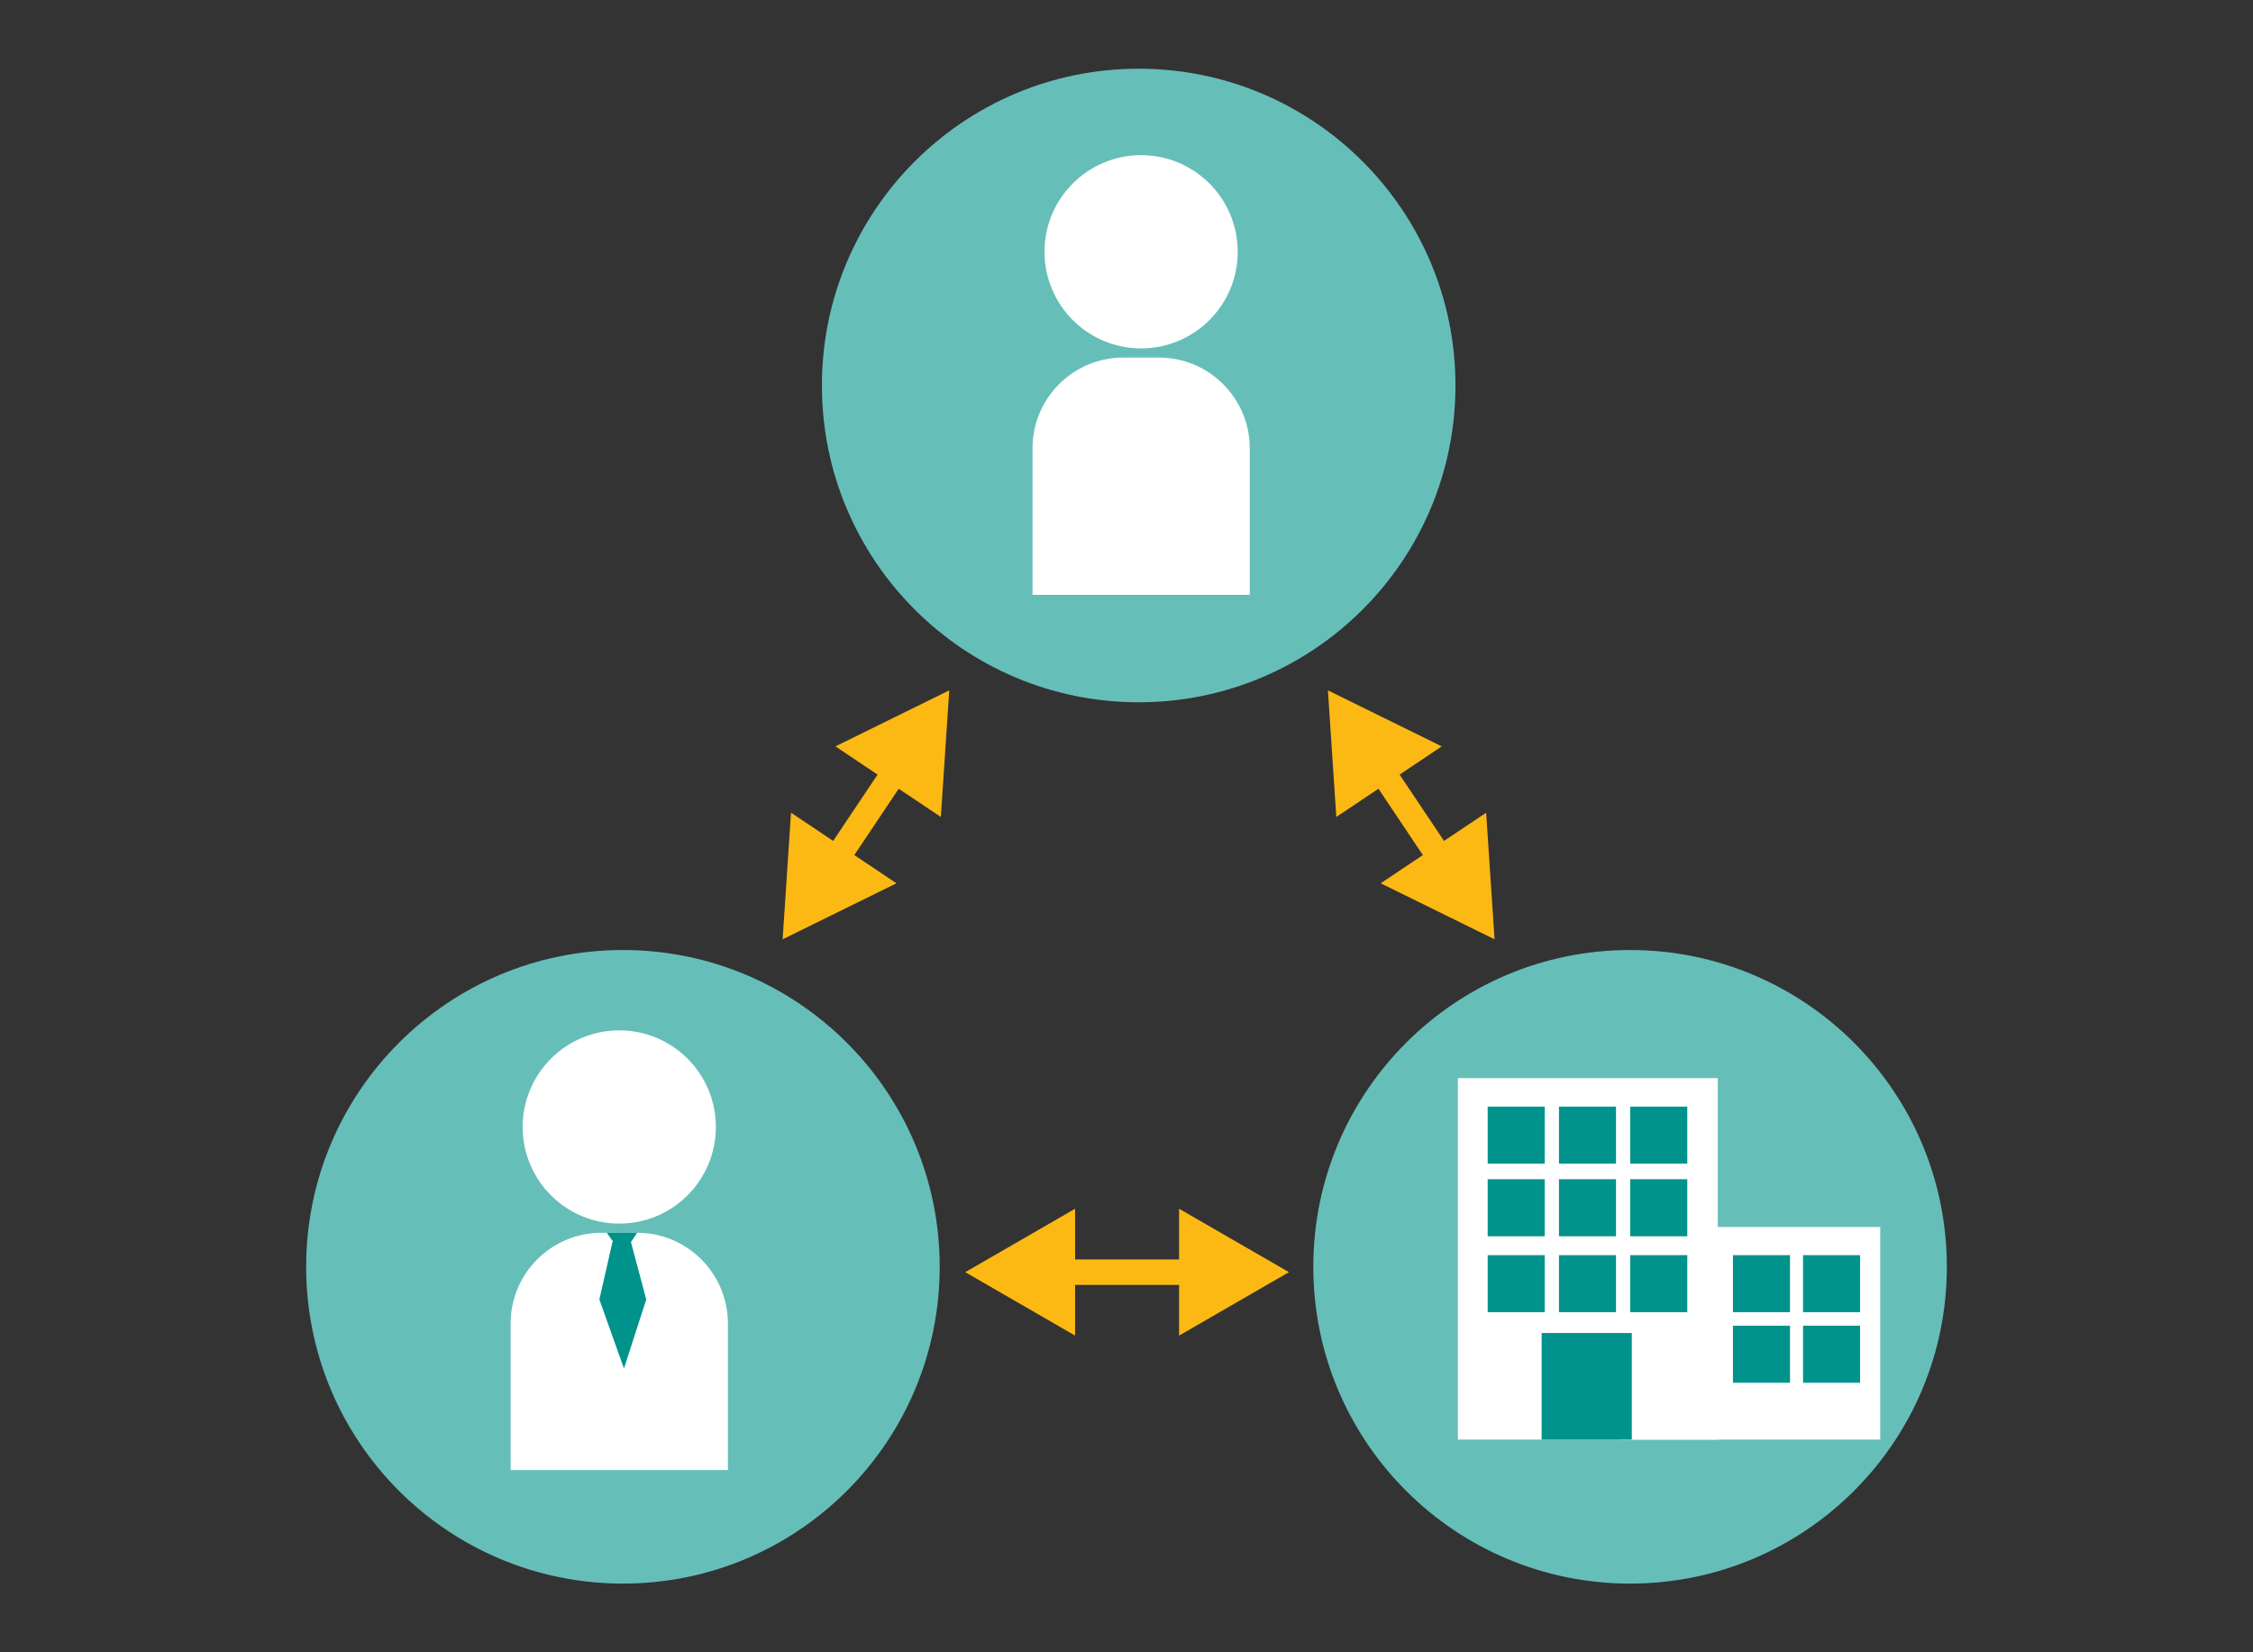 <?xml version="1.0" encoding="utf-8"?>
<!-- Generator: Adobe Illustrator 22.1.0, SVG Export Plug-In . SVG Version: 6.00 Build 0)  -->
<svg  alt="AI Findings 3" label="AI Findings 3"  version="1.1" id="Layer_2_1_" xmlns="http://www.w3.org/2000/svg" xmlns:xlink="http://www.w3.org/1999/xlink" x="0px" y="0px"
	 viewBox="0 0 150 110" style="enable-background:new 0 0 150 110;" xml:space="preserve">
<rect x="0" y="0" width="150" height="110" fill="#333333" stroke="none"/>
<style type="text/css">
	.st0{fill:#66BEB9;}
	.st1{fill:none;stroke:#FDB913;stroke-width:1.694;stroke-miterlimit:10;}
	.st2{fill:#FDB913;}
	.st3{fill:#FFFFFF;}
	.st4{fill:#00938B;}
</style>
<g>
	<path class="st0" d="M75.811,4.574c11.647,0,21.09,9.442,21.09,21.09s-9.442,21.09-21.09,21.09s-21.09-9.442-21.09-21.09
		S64.164,4.574,75.811,4.574"/>
	<circle class="st0" cx="41.473" cy="84.336" r="21.09"/>
	<circle class="st0" cx="108.527" cy="84.336" r="21.09"/>
	<g>
		<g>
			<line class="st1" x1="55.487" y1="57.482" x2="59.818" y2="51.012"/>
			<g>
				<polygon class="st2" points="59.684,58.804 52.106,62.533 52.665,54.105 				"/>
			</g>
			<g>
				<polygon class="st2" points="62.64,54.388 63.199,45.961 55.621,49.689 				"/>
			</g>
		</g>
	</g>
	<g>
		<g>
			<line class="st1" x1="96.123" y1="57.482" x2="91.792" y2="51.012"/>
			<g>
				<polygon class="st2" points="98.945,54.105 99.504,62.533 91.925,58.804 				"/>
			</g>
			<g>
				<polygon class="st2" points="95.989,49.689 88.411,45.961 88.969,54.388 				"/>
			</g>
		</g>
	</g>
	<g>
		<g>
			<line class="st1" x1="70.342" y1="84.693" x2="79.737" y2="84.693"/>
			<g>
				<polygon class="st2" points="71.578,88.916 64.264,84.693 71.578,80.47 				"/>
			</g>
			<g>
				<polygon class="st2" points="78.501,88.916 85.815,84.693 78.501,80.47 				"/>
			</g>
		</g>
	</g>
	<circle class="st3" cx="75.973" cy="16.762" r="6.432"/>
	<path class="st3" d="M83.205,39.601H68.741V29.85c0-3.339,2.707-6.046,6.046-6.046h2.373c3.339,0,6.046,2.707,6.046,6.046V39.601z"
		/>
	<circle class="st3" cx="41.229" cy="75.028" r="6.432"/>
	<path class="st3" d="M48.462,97.867H33.997v-9.751c0-3.339,2.707-6.046,6.046-6.046h2.373c3.339,0,6.046,2.707,6.046,6.046V97.867z
		"/>
	<polygon class="st4" points="42.007,82.692 42.418,82.071 40.399,82.071 40.823,82.67 40.78,82.67 39.904,86.511 41.542,91.108 
		43.027,86.511 	"/>
	<rect x="97.063" y="71.776" class="st3" width="17.304" height="24.064"/>
	<rect x="107.878" y="81.684" class="st3" width="17.304" height="14.156"/>
	<rect x="115.376" y="83.561" class="st4" width="3.798" height="3.798"/>
	<rect x="120.043" y="83.561" class="st4" width="3.798" height="3.798"/>
	<rect x="115.376" y="88.256" class="st4" width="3.798" height="3.798"/>
	<rect x="120.043" y="88.256" class="st4" width="3.798" height="3.798"/>
	<rect x="99.046" y="73.671" class="st4" width="3.798" height="3.798"/>
	<rect x="103.792" y="73.671" class="st4" width="3.798" height="3.798"/>
	<rect x="99.046" y="78.505" class="st4" width="3.798" height="3.798"/>
	<rect x="103.792" y="78.505" class="st4" width="3.798" height="3.798"/>
	<rect x="108.538" y="73.671" class="st4" width="3.798" height="3.798"/>
	<rect x="108.538" y="78.505" class="st4" width="3.798" height="3.798"/>
	<rect x="99.046" y="83.561" class="st4" width="3.798" height="3.798"/>
	<rect x="103.792" y="83.561" class="st4" width="3.798" height="3.798"/>
	<rect x="102.639" y="88.744" class="st4" width="6.003" height="7.095"/>
	<rect x="108.538" y="83.561" class="st4" width="3.798" height="3.798"/>
</g>
</svg>
